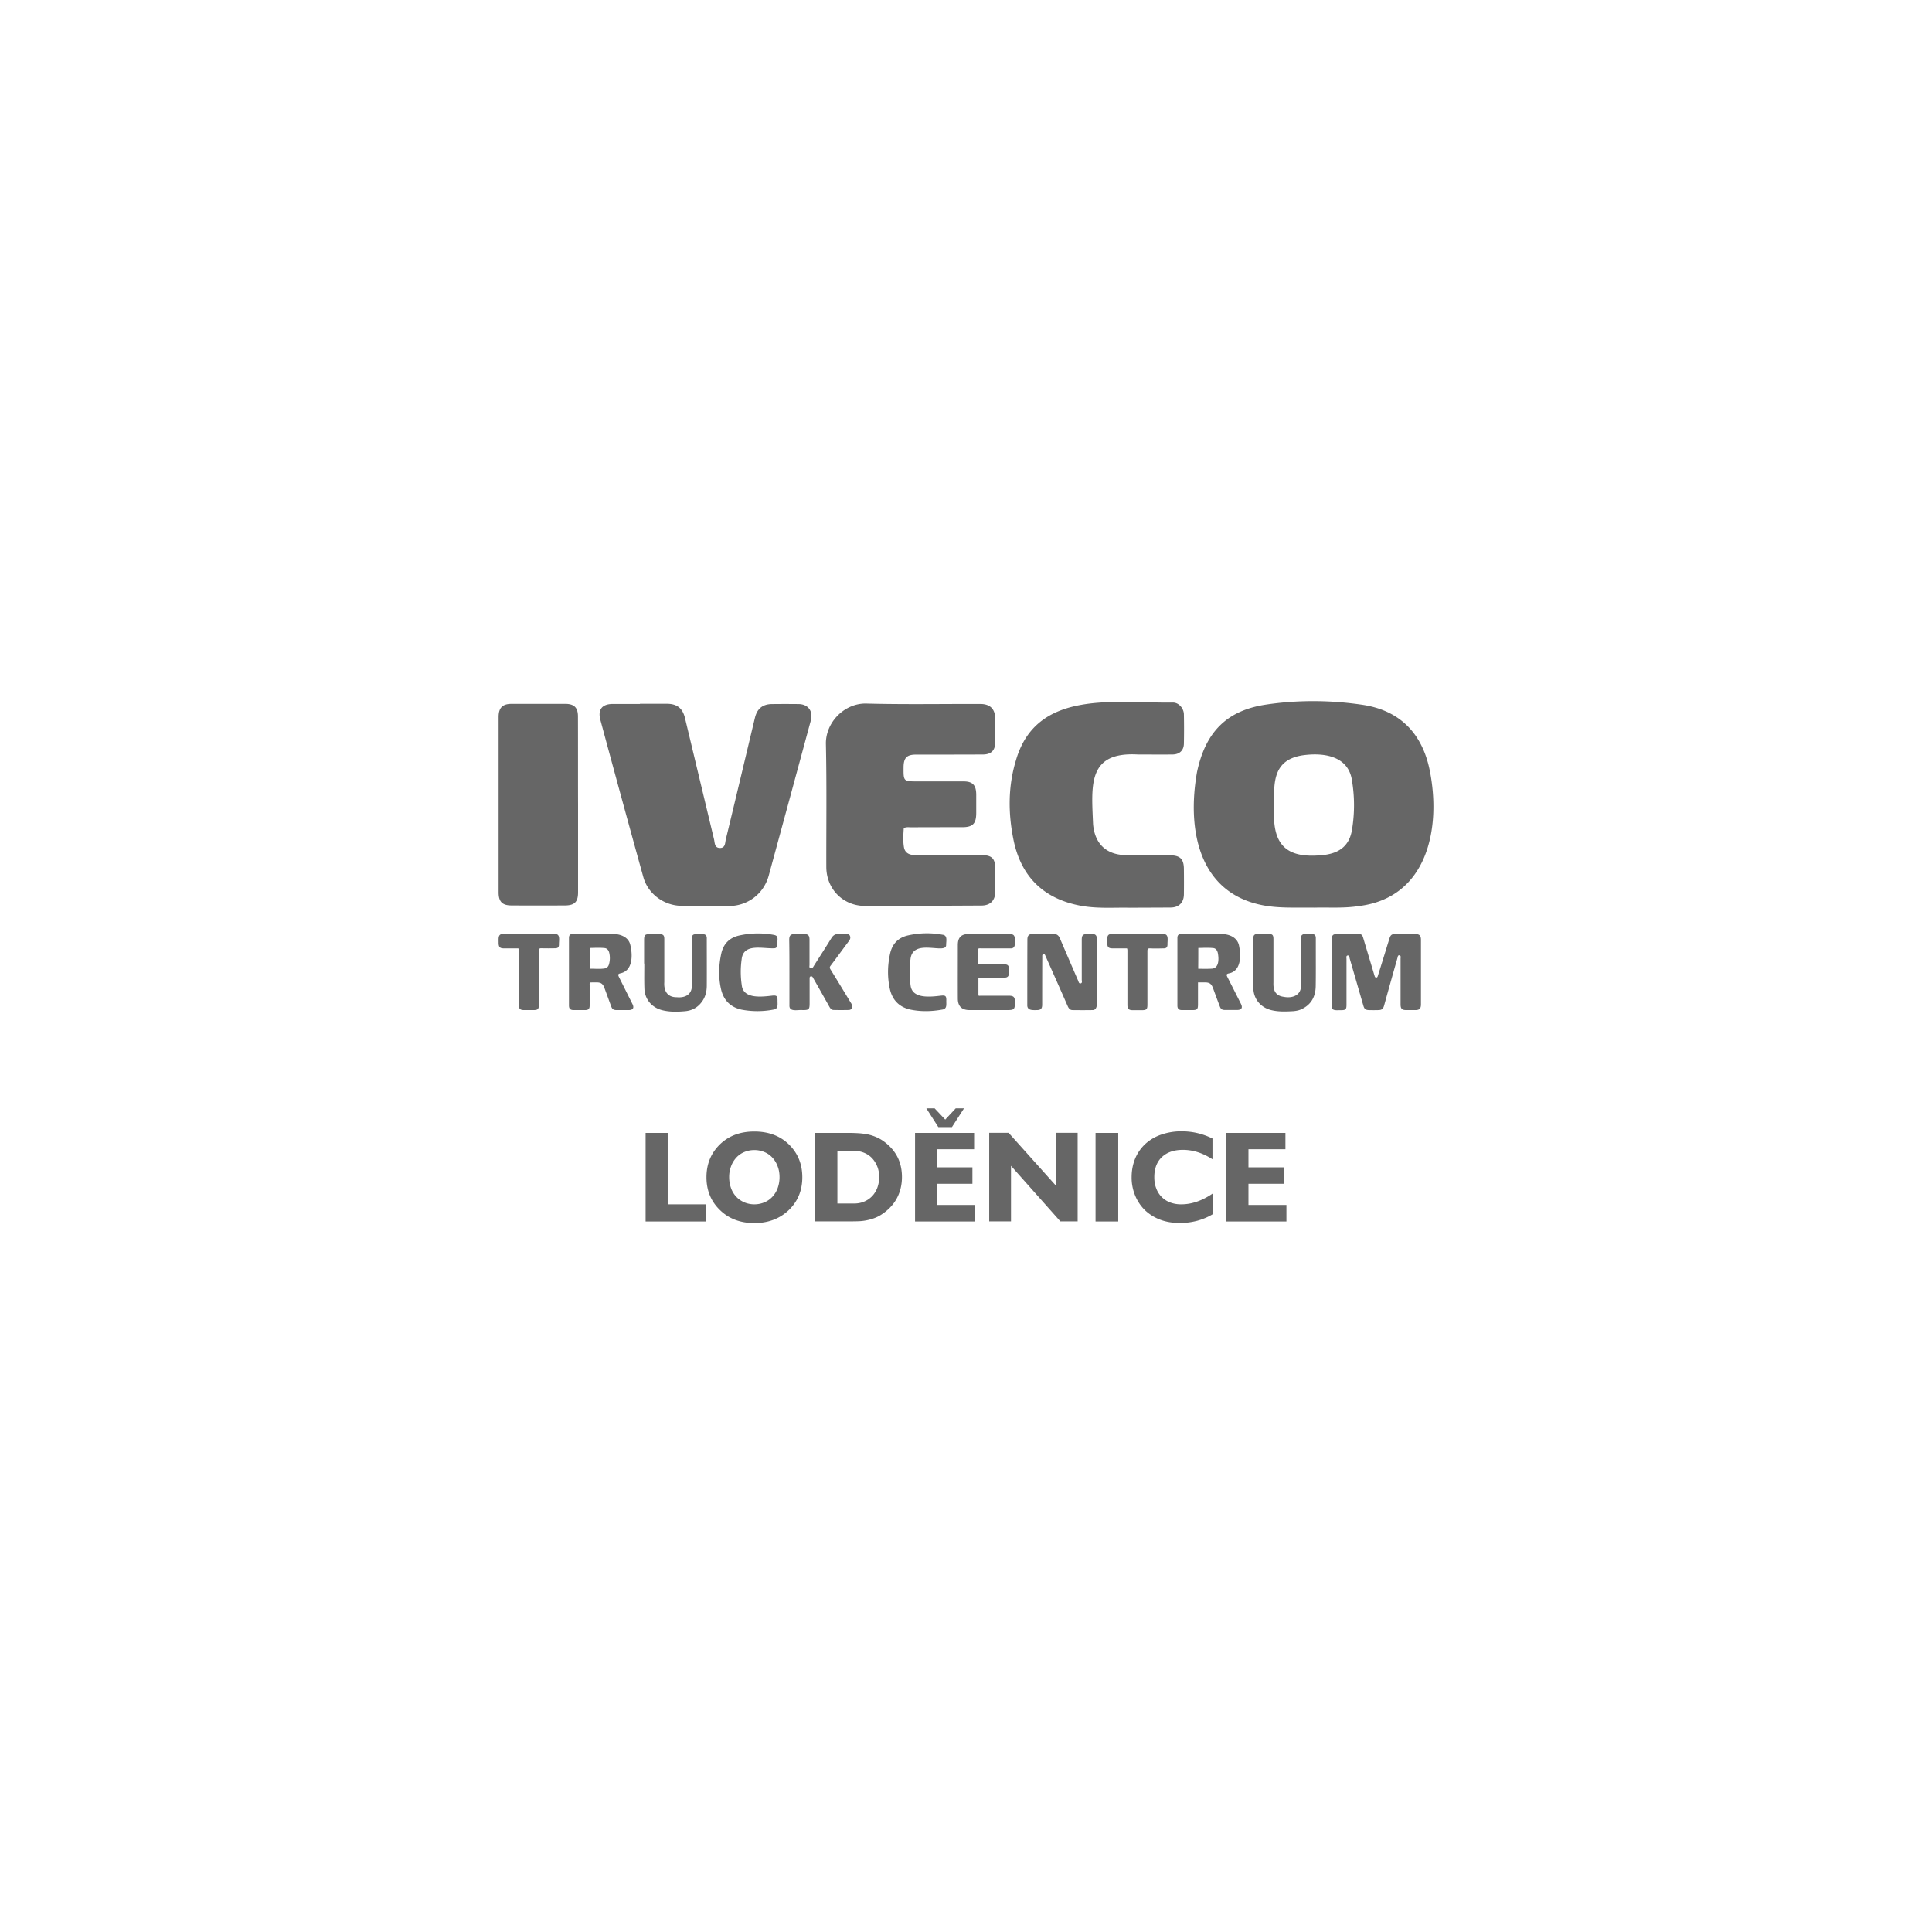 <svg width="248" height="248" xmlns="http://www.w3.org/2000/svg"><g fill="none" fill-rule="evenodd"><path d="M168.738 116.511c-2.45-.039-4.747.129-7.018-.386-7.992-1.777-9.326-9.887-8.069-17.007 1.078-5.098 3.759-7.917 8.878-8.677 4.08-.605 8.249-.58 12.341.026 4.798.708 7.672 3.643 8.647 8.368 1.514 7.454-.27 16.389-9.07 17.47-1.95.31-3.913.155-5.71.206zm-5.157-13.183c-.385 5.06 1.398 6.99 6.427 6.411 2.078-.27 3.22-1.3 3.54-3.218a19.356 19.356 0 000-6.321c-.461-3.219-3.707-3.63-6.414-3.232-3.592.592-3.682 3.296-3.553 6.36zm-46.659 2.871c2.194-.013 4.387-.013 6.581-.013 1.373 0 1.81-.45 1.81-1.84v-2.37c-.014-1.21-.463-1.673-1.656-1.673h-5.888c-1.796 0-1.796 0-1.784-1.816.013-1.21.411-1.622 1.591-1.622 2.861 0 5.71 0 8.57-.013 1.078 0 1.604-.515 1.604-1.583.012-.991 0-1.996 0-2.987 0-1.274-.655-1.918-1.925-1.918-4.875-.013-9.75.077-14.612-.052-2.797-.077-5.26 2.408-5.196 5.214.116 5.253.039 10.518.052 15.771.013 2.832 2.155 4.995 4.977 4.995 4.978 0 9.943-.026 14.92-.051 1.155 0 1.784-.644 1.796-1.803v-2.832c0-1.416-.423-1.84-1.808-1.84-2.81 0-5.607-.014-8.416 0-.744 0-1.36-.22-1.501-1.005-.141-.824-.077-1.66-.026-2.459.36-.167.642-.103.911-.103zm-34.78-15.835h-3.514c-1.347.013-1.912.72-1.565 2.034a2759.772 2759.772 0 005.516 20.187c.603 2.175 2.656 3.669 4.914 3.694 2.014.026 4.028.026 6.042.026 2.437 0 4.503-1.558 5.144-3.914a8999.63 8999.63 0 005.401-19.903c.321-1.197-.346-2.098-1.565-2.111a153.037 153.037 0 00-3.438 0c-1.18.013-1.886.592-2.168 1.75-1.244 5.202-2.476 10.403-3.733 15.591-.116.45-.039 1.146-.77 1.133-.718-.013-.641-.695-.757-1.146-1.244-5.175-2.476-10.35-3.72-15.526-.308-1.287-1.04-1.84-2.335-1.84h-3.438c-.013.012-.013.025-.013.025zm68.11 26.134c1.064 0 1.706-.63 1.718-1.686a134.58 134.58 0 000-3.219c0-1.326-.474-1.79-1.783-1.802-1.911 0-3.823.026-5.734-.026-2.502-.064-3.939-1.506-4.144-3.99-.205-5.009-.718-9.296 5.76-8.923 1.476 0 2.964.013 4.439 0 .91-.012 1.45-.527 1.462-1.403a91.178 91.178 0 000-3.746c-.012-.798-.68-1.532-1.424-1.52-7.415.117-17.498-1.763-20.14 7.429-1.014 3.334-1.002 6.733-.322 10.132.963 4.802 3.888 7.66 8.711 8.535 2.168.387 4.375.193 6.222.245 1.963-.013 3.592-.013 5.234-.026zM74.188 91.973c0-1.146-.488-1.622-1.63-1.622H65.67c-1.168 0-1.668.502-1.668 1.687v22.503c0 1.198.462 1.687 1.655 1.687 2.296.013 4.592.013 6.889 0 1.219-.013 1.655-.464 1.655-1.674v-11.252c-.013-3.785 0-7.557-.013-11.329zm96.768 32.829v-4.133c0-.656.129-.772.783-.772h2.566c.461 0 .564.077.692.528.462 1.558.937 3.115 1.399 4.673.064.155.064.4.282.386.115-.013.154-.103.18-.193.513-1.61 1-3.218 1.5-4.828.142-.45.296-.566.757-.566h2.528c.564 0 .757.193.757.747v8.278c0 .54-.193.734-.732.734h-1.141c-.565 0-.744-.168-.744-.747v-5.832c0-.167.076-.412-.142-.45-.23-.04-.218.231-.269.385a838.79 838.79 0 00-1.706 6.077c-.116.4-.282.554-.706.567-.41.012-.834.012-1.257 0-.41-.013-.577-.155-.693-.567-.59-2.021-1.167-4.042-1.757-6.05-.039-.155-.026-.426-.27-.387-.218.039-.14.283-.14.45v5.858c0 .605-.104.708-.706.708-.462-.025-1.245.168-1.194-.54.013-1.442.013-2.884.013-4.326zm-39.09 4.197c-.025.747.719.657 1.258.657.475-.013.641-.18.654-.657 0-2.073 0-4.158.013-6.231-.039-.348.282-.438.398-.09.962 2.163 1.924 4.325 2.873 6.488.129.284.295.49.616.49.847.012 1.694.012 2.527 0 .526.025.603-.49.59-.915v-8.02c.065-.979-.436-.824-1.193-.824-.59 0-.744.154-.744.734v5.124c0 .167.103.425-.14.476-.244.052-.257-.219-.334-.373a985.318 985.318 0 01-2.335-5.42c-.167-.387-.424-.554-.821-.554-.873.013-1.745 0-2.617 0-.54 0-.732.206-.732.747-.012 2.793-.012 5.587-.012 8.368zm-55.305-2.897c.578 0 .821.168 1.027.721.295.786.577 1.584.872 2.369.128.348.282.45.654.464h1.578c.565 0 .744-.284.488-.786-.578-1.146-1.142-2.291-1.72-3.437-.166-.335-.14-.425.219-.502 1.578-.36 1.54-2.37 1.231-3.63-.23-1.044-1.308-1.417-2.27-1.417-1.694-.013-3.374 0-5.068 0-.385 0-.539.142-.539.528v8.651c0 .425.18.593.616.593h1.424c.462 0 .616-.142.616-.606v-2.562c0-.115-.026-.231.051-.373.257-.013.54-.013.821-.013zm-.86-4.416c.642-.012 1.284-.051 1.912.013.334.039.513.296.59.605.116.503.103.992-.038 1.494-.077.27-.27.476-.539.515-.629.103-1.27.026-1.924.038v-2.665zm78.95 4.416c.603 0 .834.168 1.052.721.282.773.564 1.545.86 2.318.153.412.294.502.73.502h1.489c.603 0 .77-.284.5-.811a844.885 844.885 0 00-1.732-3.425c-.154-.296-.115-.399.218-.463 1.565-.322 1.54-2.28 1.283-3.528-.192-1.081-1.257-1.519-2.258-1.519a340.962 340.962 0 00-5.157 0c-.346 0-.5.142-.5.502v8.677c0 .412.18.58.59.58h1.334c.616 0 .718-.116.718-.734v-2.82h.873zm-.834-4.416c.641-.012 1.283-.051 1.911.013.334.026.514.296.59.605.142.683.206 1.944-.718 2.035-.59.038-1.18.025-1.796.012.013-.914.013-1.776.013-2.665zm-52.483 3.103v4.261c-.039.914 1.129.528 1.706.606.796 0 .885-.09.885-.876v-3.18c-.038-.309.295-.386.424-.116a559.94 559.94 0 012.13 3.772c.128.22.282.387.538.387.642.013 1.283.013 1.924 0 .54-.013.526-.605.257-.953a473.017 473.017 0 00-2.604-4.274c-.103-.168-.103-.283.013-.438.808-1.068 1.59-2.15 2.399-3.231.14-.193.192-.412.09-.631-.103-.219-.321-.232-.527-.232-.295 0-.577.013-.872 0-.423-.013-.731.142-.962.515-.744 1.21-1.514 2.395-2.27 3.592-.09.154-.18.36-.411.296-.218-.064-.142-.283-.142-.425v-3.231c0-.567-.18-.734-.73-.734h-1.104c-.59 0-.77.167-.77.76.026 1.377.026 2.755.026 4.132zm24.606-3.051h3.759c.654.039.59-.592.577-1.069 0-.605-.154-.772-.757-.772-1.732 0-3.451-.013-5.183 0-.95 0-1.373.438-1.385 1.378 0 2.304-.013 4.608 0 6.9 0 .991.513 1.48 1.5 1.48h4.747c1.014 0 1.078-.051 1.078-1.068 0-.605-.167-.772-.783-.772h-3.605c-.102 0-.218.038-.295-.04v-2.278h3.195c.808.039.73-.412.73-1.055 0-.515-.153-.657-.653-.657h-2.938c-.116 0-.231.026-.347-.064v-1.944c.129-.065.244-.039.36-.039zm-43.234 1.944c0 1.068-.025 2.137.013 3.206.039 1.377.95 2.446 2.284 2.78.975.245 1.963.22 2.95.13 1.001-.091 1.758-.58 2.284-1.417.346-.554.475-1.159.487-1.802.013-2.022 0-4.043 0-6.064.052-.747-.577-.605-1.103-.605-.744 0-.808.051-.808.81v5.717c.038 1.236-.885 1.674-1.937 1.57-1.206.014-1.68-.81-1.604-1.93v-5.536c0-.49-.141-.618-.628-.631H83.45c-.667 0-.77.103-.77.785v3c0-.013.014-.013.026-.013zm78.167.013c0 1.055-.026 2.124.013 3.18.038 1.377.949 2.446 2.283 2.78.924.232 1.86.194 2.81.142.359-.026.705-.09 1.039-.232 1.283-.579 1.847-1.622 1.873-2.96.025-1.584.013-3.168.013-4.751v-1.43c0-.373-.154-.527-.54-.527-.474.039-1.398-.232-1.36.515-.012 1.995 0 4.004 0 6 .065 1.364-1.115 1.763-2.218 1.544-1.065-.141-1.36-.824-1.322-1.84v-5.537c0-.579-.115-.695-.705-.695h-1.168c-.59 0-.718.116-.718.708v3.09c-.013.013 0 .013 0 .013zm-61.579 5.896c.654-.09.5-.682.513-1.171 0-.567-.102-.67-.667-.618-1.347.154-3.746.463-3.925-1.352a11.436 11.436 0 01-.013-3.309c.218-2.111 2.72-1.339 4.17-1.416.564 0 .384-.72.435-1.094.013-.425-.09-.554-.513-.631a11.056 11.056 0 00-4.362.077c-1.27.27-2.065 1.056-2.347 2.33-.334 1.532-.372 3.064-.026 4.584.333 1.416 1.219 2.304 2.656 2.613 1.372.257 2.77.245 4.08-.013zm21.668 0c.654-.09.488-.708.513-1.21 0-.528-.115-.63-.641-.58-1.347.155-3.772.477-3.952-1.351a11.726 11.726 0 01-.012-3.283c.256-2.845 4.63-.554 4.58-1.88 0-.489.218-1.223-.462-1.3a10.947 10.947 0 00-4.388.077c-1.257.27-2.04 1.043-2.335 2.305-.346 1.532-.372 3.064-.038 4.583.308 1.365 1.142 2.266 2.514 2.613 1.424.322 2.874.27 4.221.026zm-54.369-7.441v6.823c0 .515.167.683.68.683h1.168c.615 0 .73-.116.73-.734v-6.875c0-.258.078-.335.334-.322.578.013 1.168.013 1.745 0 .347 0 .488-.116.5-.463-.025-.464.231-1.365-.474-1.365-2.207-.013-4.426 0-6.646 0-.756-.064-.615.605-.628 1.159.013.515.167.682.68.682h1.847c.103.142.064.283.064.412zm78.128.013v6.823c0 .515.18.682.68.682h1.168c.602 0 .718-.115.718-.708v-6.874c0-.258.051-.36.334-.348.577.026 1.141.013 1.719 0 .372 0 .513-.116.526-.502-.026-.476.218-1.365-.514-1.326h-6.696c-.642-.039-.526.656-.526 1.094 0 .58.154.734.718.734h1.822c.064.154.051.283.051.425zm-61.848 23.263h2.835v9.167h4.875v2.201h-7.71v-11.368zm9.583 1.43c1.142-1.082 2.592-1.61 4.375-1.61 1.796 0 3.258.54 4.387 1.61 1.18 1.132 1.77 2.548 1.77 4.26 0 1.713-.59 3.129-1.77 4.249-1.154 1.081-2.617 1.635-4.387 1.635-1.77 0-3.233-.54-4.375-1.635-1.18-1.12-1.77-2.536-1.77-4.248 0-1.713.59-3.129 1.77-4.262zm1.386 5.664c.154.425.385.798.667 1.094.282.31.629.54 1.026.721.398.167.834.258 1.296.258.462 0 .898-.09 1.296-.258a2.911 2.911 0 001.026-.72c.282-.31.513-.67.667-1.095.154-.425.244-.901.244-1.403 0-.515-.077-.979-.244-1.404a3.313 3.313 0 00-.667-1.107 2.911 2.911 0 00-1.026-.72 3.325 3.325 0 00-1.296-.258c-.462 0-.898.09-1.296.257a2.911 2.911 0 00-1.026.721 3.313 3.313 0 00-.667 1.107 3.84 3.84 0 00-.244 1.404c0 .502.09.978.244 1.403zm10.815-7.094h4.246c.449 0 .885.013 1.296.039.41.026.808.077 1.193.154a5.65 5.65 0 011.116.36c.36.155.718.361 1.065.632.73.553 1.283 1.21 1.655 1.956.372.76.551 1.597.551 2.524 0 1.017-.23 1.944-.68 2.768-.449.824-1.116 1.506-1.975 2.06a4.57 4.57 0 01-.975.476 6.516 6.516 0 01-2.091.373c-.373.013-.757.013-1.168.013h-4.246v-11.355h.013zm2.835 9.064h2.104c.487 0 .923-.078 1.321-.245a3.02 3.02 0 001.026-.695c.283-.296.514-.657.667-1.069.154-.412.244-.875.244-1.377s-.077-.953-.244-1.365a3.497 3.497 0 00-.667-1.069 3.02 3.02 0 00-1.026-.695 3.358 3.358 0 00-1.321-.244h-2.104v6.759zm9.968-9.064h7.582v2.099h-4.747v2.317h4.529v2.111h-4.529v2.717h4.875v2.124h-7.71v-11.368zm4.734-.746h-1.745l-1.54-2.408h1.065l1.36 1.442 1.347-1.442h1.065l-1.552 2.408zm7.582 12.101h-2.797v-11.368h2.489l6.068 6.772v-6.772h2.796v11.368h-2.219l-6.337-7.132v7.132zm10.853-11.355h2.912v11.368h-2.912v-11.368zm13.047 11.278a8.546 8.546 0 01-2.258.283c-.911 0-1.732-.141-2.463-.412a5.867 5.867 0 01-1.937-1.184 5.52 5.52 0 01-1.296-1.906 6 6 0 01-.462-2.368c0-.863.154-1.661.449-2.382a5.39 5.39 0 011.283-1.867 5.791 5.791 0 012.027-1.21 7.87 7.87 0 012.655-.438c.706 0 1.386.077 2.04.232a9.088 9.088 0 011.925.695v2.665c-1.245-.811-2.515-1.21-3.785-1.21-1.155 0-2.053.309-2.707.927-.654.618-.975 1.48-.975 2.575 0 .528.077 1.004.244 1.429a3.022 3.022 0 001.783 1.815 3.97 3.97 0 001.437.245c1.36 0 2.72-.477 4.092-1.43v2.665c-.654.4-1.347.683-2.052.876zm3.746-11.278h7.582v2.099h-4.747v2.317h4.529v2.111h-4.529v2.717h4.875v2.124h-7.71v-11.368z" fill="#666" fill-rule="nonzero"/><path d="M0 0h248v248H0z"/></g></svg>